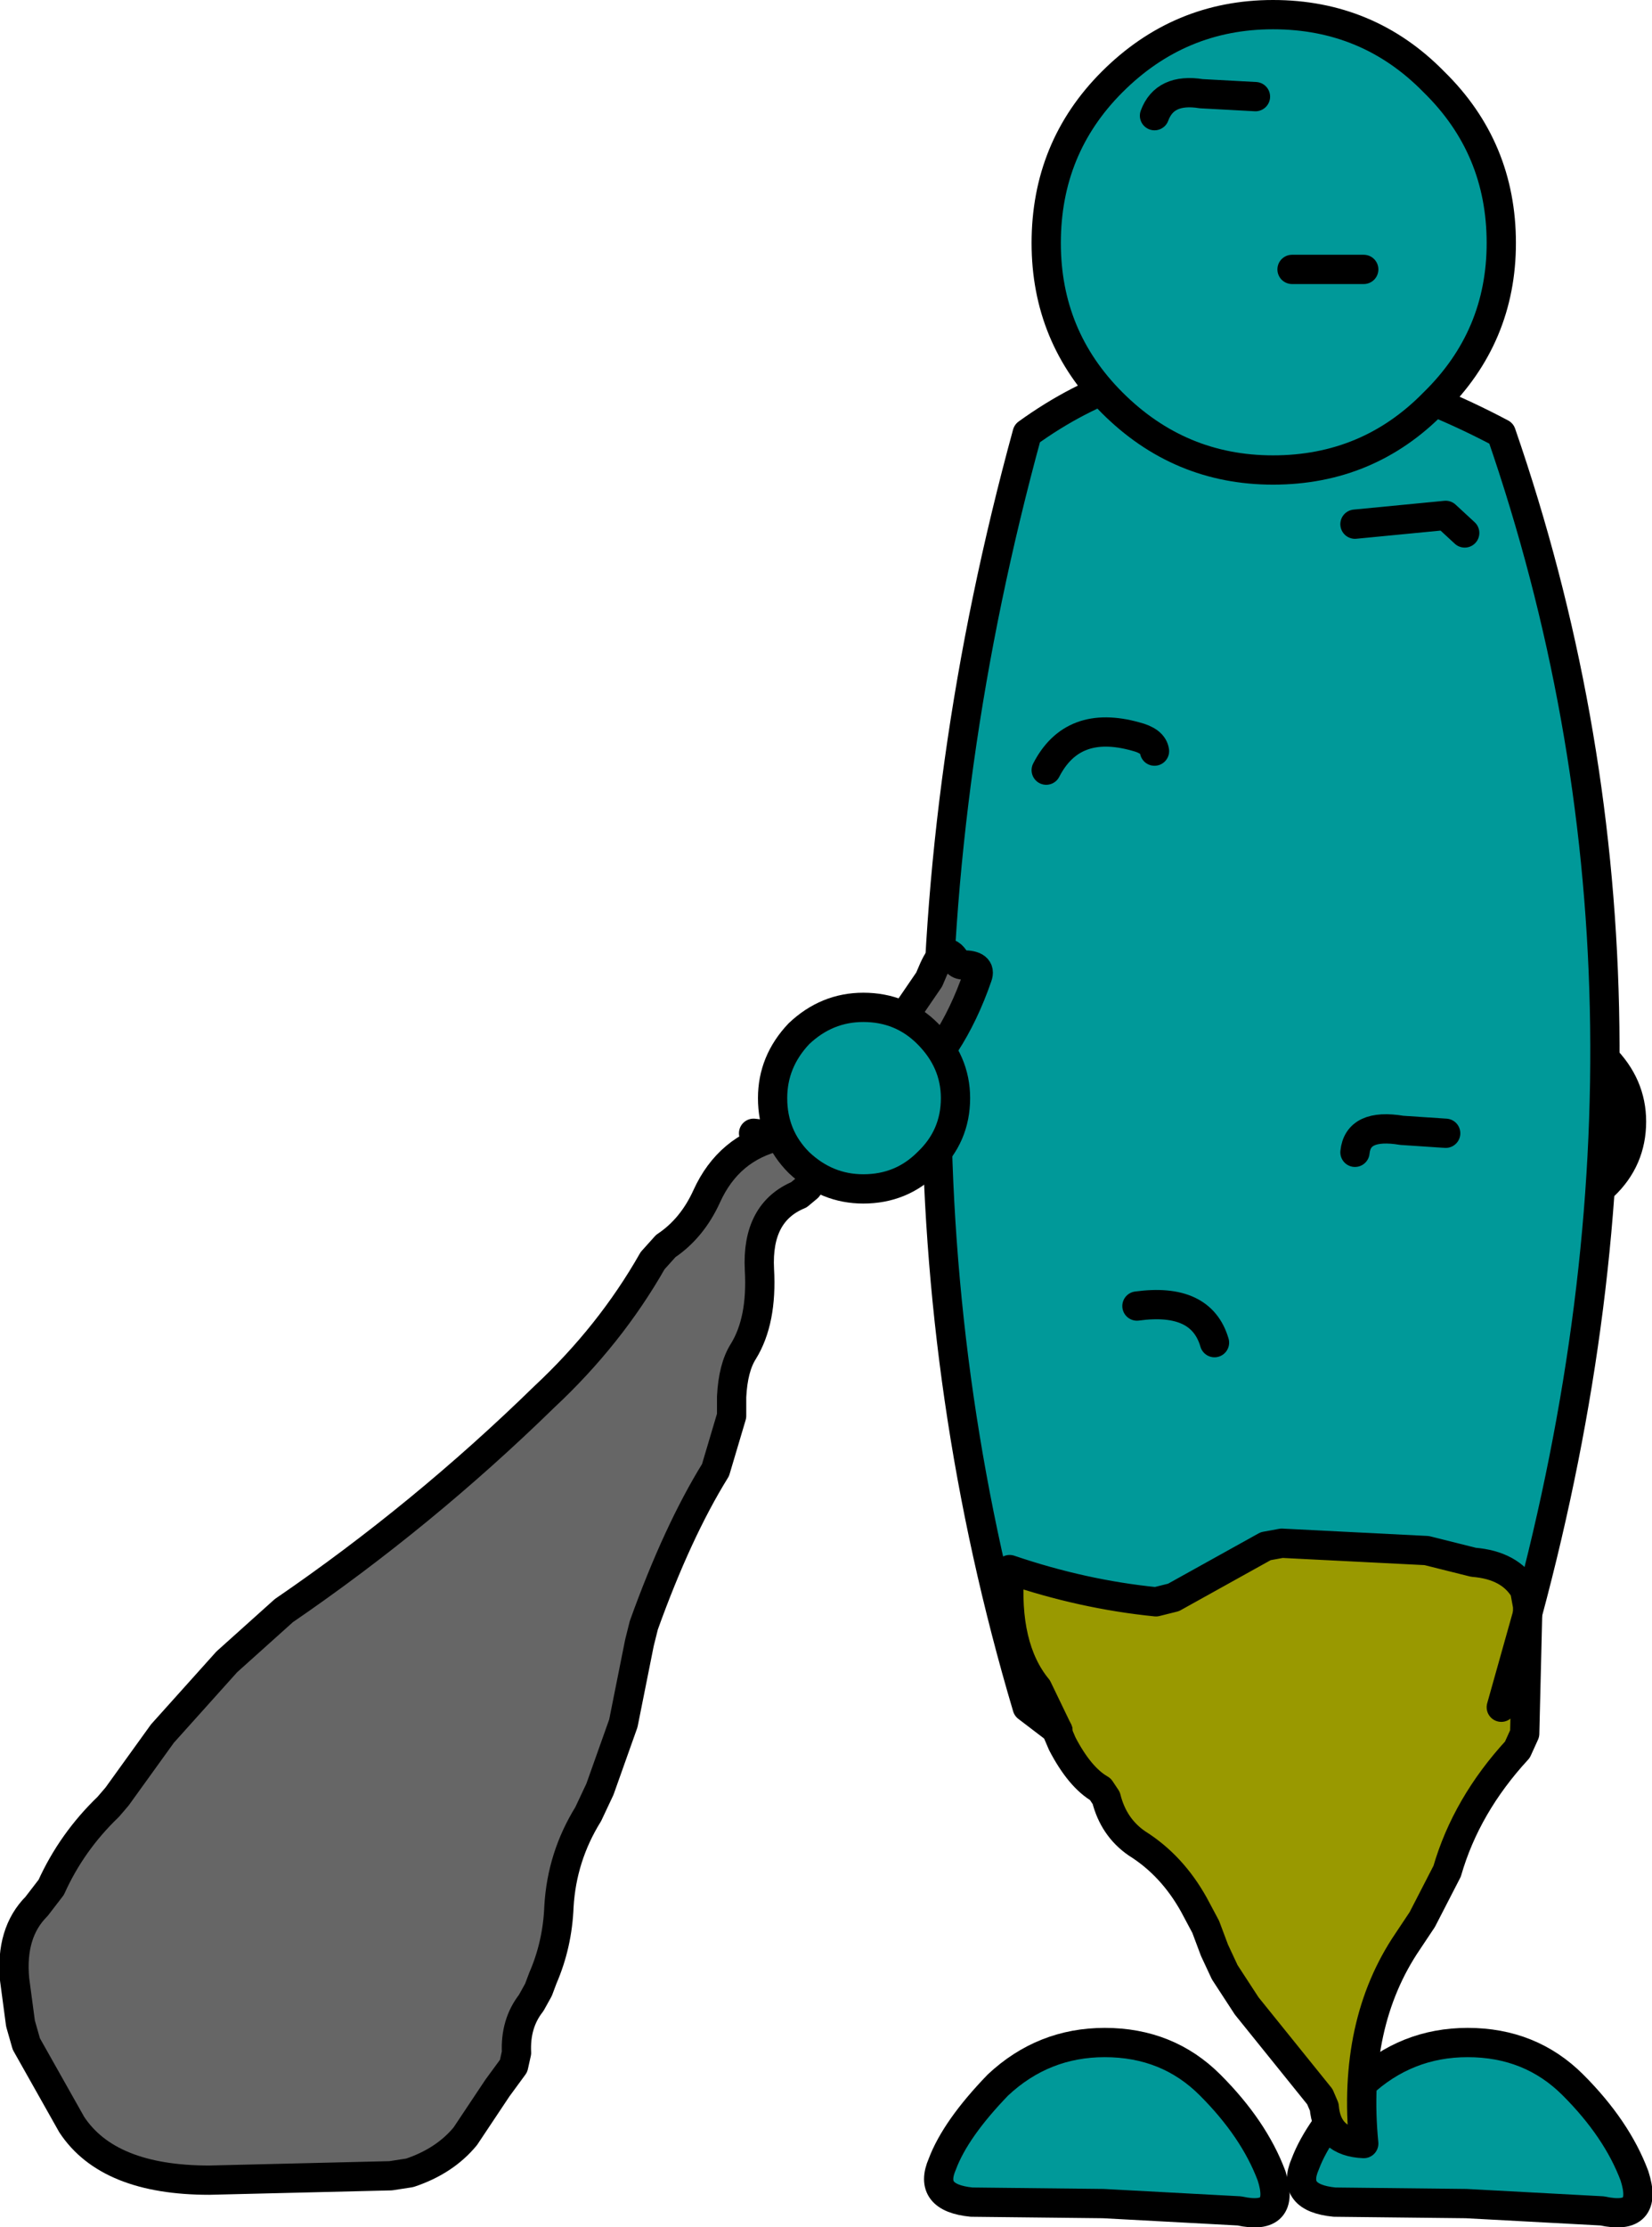 <?xml version="1.0" encoding="UTF-8" standalone="no"?>
<svg xmlns:xlink="http://www.w3.org/1999/xlink" height="76.05px" width="56.45px" xmlns="http://www.w3.org/2000/svg">
  <g transform="matrix(1.0, 0.0, 0.0, 1.0, 20.5, 37.5)">
    <path d="M34.3 3.0 Q33.4 3.9 32.1 3.9 30.85 3.9 29.9 3.0 29.0 2.1 29.0 0.8 29.0 -0.45 29.9 -1.4 30.85 -2.3 32.1 -2.3 33.4 -2.3 34.3 -1.4 35.25 -0.45 35.25 0.8 35.25 2.1 34.3 3.0" fill="#009999" fill-rule="evenodd" stroke="none"/>
    <path d="M34.3 3.0 Q33.4 3.9 32.1 3.9 30.85 3.9 29.9 3.0 29.0 2.1 29.0 0.8 29.0 -0.45 29.9 -1.4 30.85 -2.3 32.1 -2.3 33.4 -2.3 34.3 -1.4 35.25 -0.45 35.25 0.8 35.25 2.1 34.3 3.0 Z" fill="none" stroke="#000000" stroke-linecap="round" stroke-linejoin="round" stroke-width="1.0"/>
    <path d="M21.85 38.0 L17.2 37.75 12.7 37.7 Q11.2 37.55 11.7 36.4 12.15 35.2 13.6 33.7 15.15 32.25 17.25 32.25 19.4 32.25 20.85 33.7 22.35 35.2 22.95 36.8 23.45 38.35 21.85 38.0" fill="#009999" fill-rule="evenodd" stroke="none"/>
    <path d="M21.85 38.0 L17.2 37.75 12.7 37.7 Q11.2 37.55 11.7 36.4 12.15 35.2 13.6 33.7 15.15 32.25 17.25 32.25 19.4 32.25 20.85 33.7 22.35 35.2 22.95 36.8 23.45 38.35 21.85 38.0 Z" fill="none" stroke="#000000" stroke-linecap="round" stroke-linejoin="round" stroke-width="1.0"/>
    <path d="M34.25 38.0 L29.6 37.75 25.1 37.7 Q23.6 37.55 24.1 36.4 24.55 35.2 26.0 33.7 27.55 32.25 29.65 32.25 31.8 32.25 33.25 33.7 34.75 35.2 35.35 36.8 35.85 38.35 34.25 38.0" fill="#009999" fill-rule="evenodd" stroke="none"/>
    <path d="M34.25 38.0 L29.6 37.75 25.1 37.7 Q23.6 37.55 24.1 36.4 24.55 35.2 26.0 33.7 27.55 32.25 29.65 32.25 31.8 32.25 33.25 33.7 34.75 35.2 35.35 36.8 35.85 38.35 34.25 38.0 Z" fill="none" stroke="#000000" stroke-linecap="round" stroke-linejoin="round" stroke-width="1.0"/>
    <path d="M18.95 -11.85 Q18.9 -12.2 18.3 -12.35 16.15 -12.95 15.25 -11.2 16.15 -12.95 18.3 -12.35 18.9 -12.2 18.95 -11.85 M29.55 -19.3 L28.9 -19.9 25.8 -19.6 28.9 -19.9 29.55 -19.3 M15.65 21.6 L14.6 20.8 Q8.4 -0.05 14.6 -22.7 21.45 -27.65 30.8 -22.7 37.4 -3.6 31.7 17.6 L31.7 17.35 31.6 16.8 Q31.1 15.95 29.85 15.85 L29.25 15.7 28.25 15.45 23.3 15.2 22.75 15.3 19.6 17.05 19.0 17.2 Q16.5 16.95 14.0 16.1 13.8 18.75 14.95 20.15 L15.65 21.6 M21.0 8.35 Q20.55 6.8 18.35 7.1 20.55 6.8 21.0 8.35 M28.9 1.2 L27.4 1.1 Q25.9 0.85 25.8 1.85 25.9 0.85 27.4 1.1 L28.9 1.2" fill="#009999" fill-rule="evenodd" stroke="none"/>
    <path d="M31.7 17.6 L31.6 21.7 31.35 22.25 Q29.6 24.15 28.95 26.4 L28.1 28.05 27.6 28.8 Q25.7 31.6 26.1 35.7 24.85 35.65 24.75 34.45 L24.6 34.1 22.1 31.0 21.35 29.85 21.0 29.1 20.7 28.3 20.3 27.55 Q19.55 26.2 18.35 25.45 17.55 24.9 17.3 23.9 L17.1 23.6 Q16.4 23.2 15.8 22.05 L15.65 21.7 15.65 21.6 14.95 20.15 Q13.8 18.75 14.0 16.1 16.5 16.95 19.0 17.2 L19.6 17.05 22.75 15.3 23.3 15.2 28.25 15.45 29.25 15.7 29.85 15.85 Q31.1 15.95 31.6 16.8 L31.7 17.35 31.7 17.6 30.8 20.8 31.7 17.6" fill="#999900" fill-rule="evenodd" stroke="none"/>
    <path d="M15.65 21.6 L14.6 20.8 Q8.4 -0.05 14.6 -22.7 21.45 -27.65 30.8 -22.7 37.4 -3.6 31.7 17.6 L30.8 20.8" fill="none" stroke="#000000" stroke-linecap="round" stroke-linejoin="round" stroke-width="1.0"/>
    <path d="M25.8 -19.6 L28.9 -19.9 29.55 -19.3 M15.25 -11.2 Q16.15 -12.95 18.3 -12.35 18.9 -12.2 18.95 -11.85 M31.7 17.6 L31.6 21.7 31.35 22.25 Q29.6 24.15 28.95 26.4 L28.1 28.05 27.6 28.8 Q25.7 31.6 26.1 35.7 24.85 35.65 24.75 34.45 L24.6 34.1 22.1 31.0 21.35 29.85 21.0 29.1 20.7 28.3 20.3 27.55 Q19.55 26.2 18.35 25.45 17.55 24.9 17.3 23.9 L17.1 23.6 Q16.4 23.2 15.8 22.05 L15.65 21.7 15.65 21.6 14.95 20.15 Q13.8 18.75 14.0 16.1 16.5 16.95 19.0 17.2 L19.6 17.05 22.75 15.3 23.3 15.2 28.25 15.45 29.25 15.7 29.85 15.85 Q31.1 15.95 31.6 16.8 L31.7 17.35 31.7 17.6 M25.8 1.85 Q25.9 0.85 27.4 1.1 L28.9 1.2 M18.35 7.1 Q20.55 6.8 21.0 8.35" fill="none" stroke="#000000" stroke-linecap="round" stroke-linejoin="round" stroke-width="1.0"/>
    <path d="M23.0 -37.0 Q26.25 -37.0 28.5 -34.7 30.8 -32.45 30.8 -29.2 30.8 -26.0 28.5 -23.75 26.25 -21.45 23.0 -21.45 19.8 -21.45 17.5 -23.75 15.25 -26.0 15.25 -29.2 15.25 -32.45 17.5 -34.7 19.8 -37.0 23.0 -37.0 M26.1 -28.3 L25.8 -28.3 23.65 -28.3 25.8 -28.3 26.1 -28.3 M22.4 -34.2 L20.55 -34.3 Q19.3 -34.5 18.95 -33.55 19.3 -34.5 20.55 -34.3 L22.4 -34.2" fill="#009999" fill-rule="evenodd" stroke="none"/>
    <path d="M23.0 -37.0 Q26.25 -37.0 28.5 -34.7 30.8 -32.45 30.8 -29.2 30.8 -26.0 28.5 -23.75 26.25 -21.45 23.0 -21.45 19.8 -21.45 17.5 -23.75 15.25 -26.0 15.25 -29.2 15.25 -32.45 17.5 -34.7 19.8 -37.0 23.0 -37.0" fill="none" stroke="#000000" stroke-linecap="round" stroke-linejoin="round" stroke-width="1.0"/>
    <path d="M18.95 -33.55 Q19.3 -34.5 20.55 -34.3 L22.4 -34.2 M23.65 -28.3 L25.8 -28.3 26.1 -28.3" fill="none" stroke="#000000" stroke-linecap="round" stroke-linejoin="round" stroke-width="1.0"/>
    <path d="M12.4 -4.55 Q13.05 -4.55 12.9 -4.15 12.45 -2.85 11.8 -1.85 L11.4 -1.4 11.0 -1.1 10.8 -0.7 10.45 -0.15 Q8.35 1.3 7.1 3.05 L6.8 3.3 Q5.35 3.9 5.45 5.85 5.55 7.6 4.9 8.65 4.55 9.2 4.5 10.2 L4.5 10.85 3.95 12.7 Q2.65 14.8 1.5 18.0 L1.35 18.6 0.8 21.35 0.0 23.6 -0.4 24.45 Q-1.3 25.9 -1.4 27.6 -1.45 28.9 -1.95 30.05 L-2.1 30.45 -2.35 30.9 Q-2.9 31.6 -2.85 32.6 L-2.95 33.05 -3.5 33.8 -4.6 35.45 Q-5.3 36.3 -6.5 36.7 L-7.15 36.8 -13.35 36.95 Q-16.8 36.95 -18.05 35.05 L-19.6 32.3 -19.8 31.6 -20.0 30.1 Q-20.15 28.5 -19.25 27.6 L-18.75 26.95 Q-18.05 25.4 -16.8 24.2 L-16.5 23.85 -14.95 21.7 -12.75 19.25 -10.8 17.5 Q-6.05 14.25 -1.9 10.2 0.35 8.1 1.8 5.55 L2.25 5.05 Q3.15 4.45 3.65 3.35 4.4 1.7 6.1 1.3 L6.15 1.25 Q6.75 1.05 6.55 -0.05 6.2 -1.6 7.45 -1.5 8.5 -1.45 9.05 -1.85 L9.65 -2.15 Q9.95 -2.2 10.0 -2.35 L10.6 -3.1 11.25 -4.05 11.4 -4.4 Q11.8 -5.3 12.15 -4.7 12.25 -4.55 12.4 -4.55" fill="#666666" fill-rule="evenodd" stroke="none"/>
    <path d="M12.4 -4.55 Q12.25 -4.55 12.15 -4.7 11.8 -5.3 11.4 -4.4 L11.25 -4.05 10.6 -3.1 10.0 -2.35 Q9.95 -2.2 9.65 -2.15 L9.05 -1.85 Q8.5 -1.45 7.45 -1.5 6.2 -1.6 6.55 -0.05 6.75 1.05 6.15 1.25 L6.1 1.3 Q4.4 1.7 3.65 3.35 3.15 4.45 2.25 5.05 L1.8 5.55 Q0.35 8.1 -1.9 10.2 -6.05 14.25 -10.8 17.5 L-12.75 19.25 -14.95 21.7 -16.5 23.85 -16.8 24.2 Q-18.05 25.4 -18.75 26.95 L-19.25 27.6 Q-20.15 28.5 -20.0 30.1 L-19.8 31.6 -19.6 32.3 -18.05 35.05 Q-16.8 36.95 -13.35 36.95 L-7.15 36.8 -6.5 36.7 Q-5.3 36.3 -4.6 35.45 L-3.5 33.8 -2.95 33.05 -2.85 32.6 Q-2.9 31.6 -2.35 30.9 L-2.1 30.45 -1.95 30.05 Q-1.45 28.9 -1.4 27.6 -1.3 25.9 -0.4 24.45 L0.0 23.6 0.8 21.35 1.35 18.6 1.5 18.0 Q2.65 14.8 3.95 12.7 L4.5 10.85 4.5 10.2 Q4.55 9.2 4.9 8.65 5.55 7.6 5.45 5.85 5.35 3.9 6.8 3.3 L7.1 3.05 Q8.35 1.3 10.45 -0.15 L10.8 -0.7 11.0 -1.1 11.4 -1.4 11.8 -1.85 Q12.45 -2.85 12.9 -4.15 13.05 -4.55 12.4 -4.55 M6.1 1.3 L5.25 1.2" fill="none" stroke="#000000" stroke-linecap="round" stroke-linejoin="round" stroke-width="1.0"/>
    <path d="M11.2 2.2 Q10.3 3.1 9.0 3.1 7.75 3.1 6.8 2.2 5.9 1.3 5.9 0.0 5.9 -1.25 6.8 -2.2 7.75 -3.1 9.0 -3.1 10.3 -3.1 11.2 -2.2 12.15 -1.25 12.15 0.0 12.15 1.3 11.2 2.2" fill="#009999" fill-rule="evenodd" stroke="none"/>
    <path d="M11.2 2.2 Q10.3 3.1 9.0 3.1 7.75 3.1 6.8 2.2 5.9 1.3 5.9 0.0 5.9 -1.25 6.8 -2.2 7.75 -3.1 9.0 -3.1 10.3 -3.1 11.2 -2.2 12.15 -1.25 12.15 0.0 12.15 1.3 11.2 2.2 Z" fill="none" stroke="#000000" stroke-linecap="round" stroke-linejoin="round" stroke-width="1.0"/>
  </g>
</svg>
